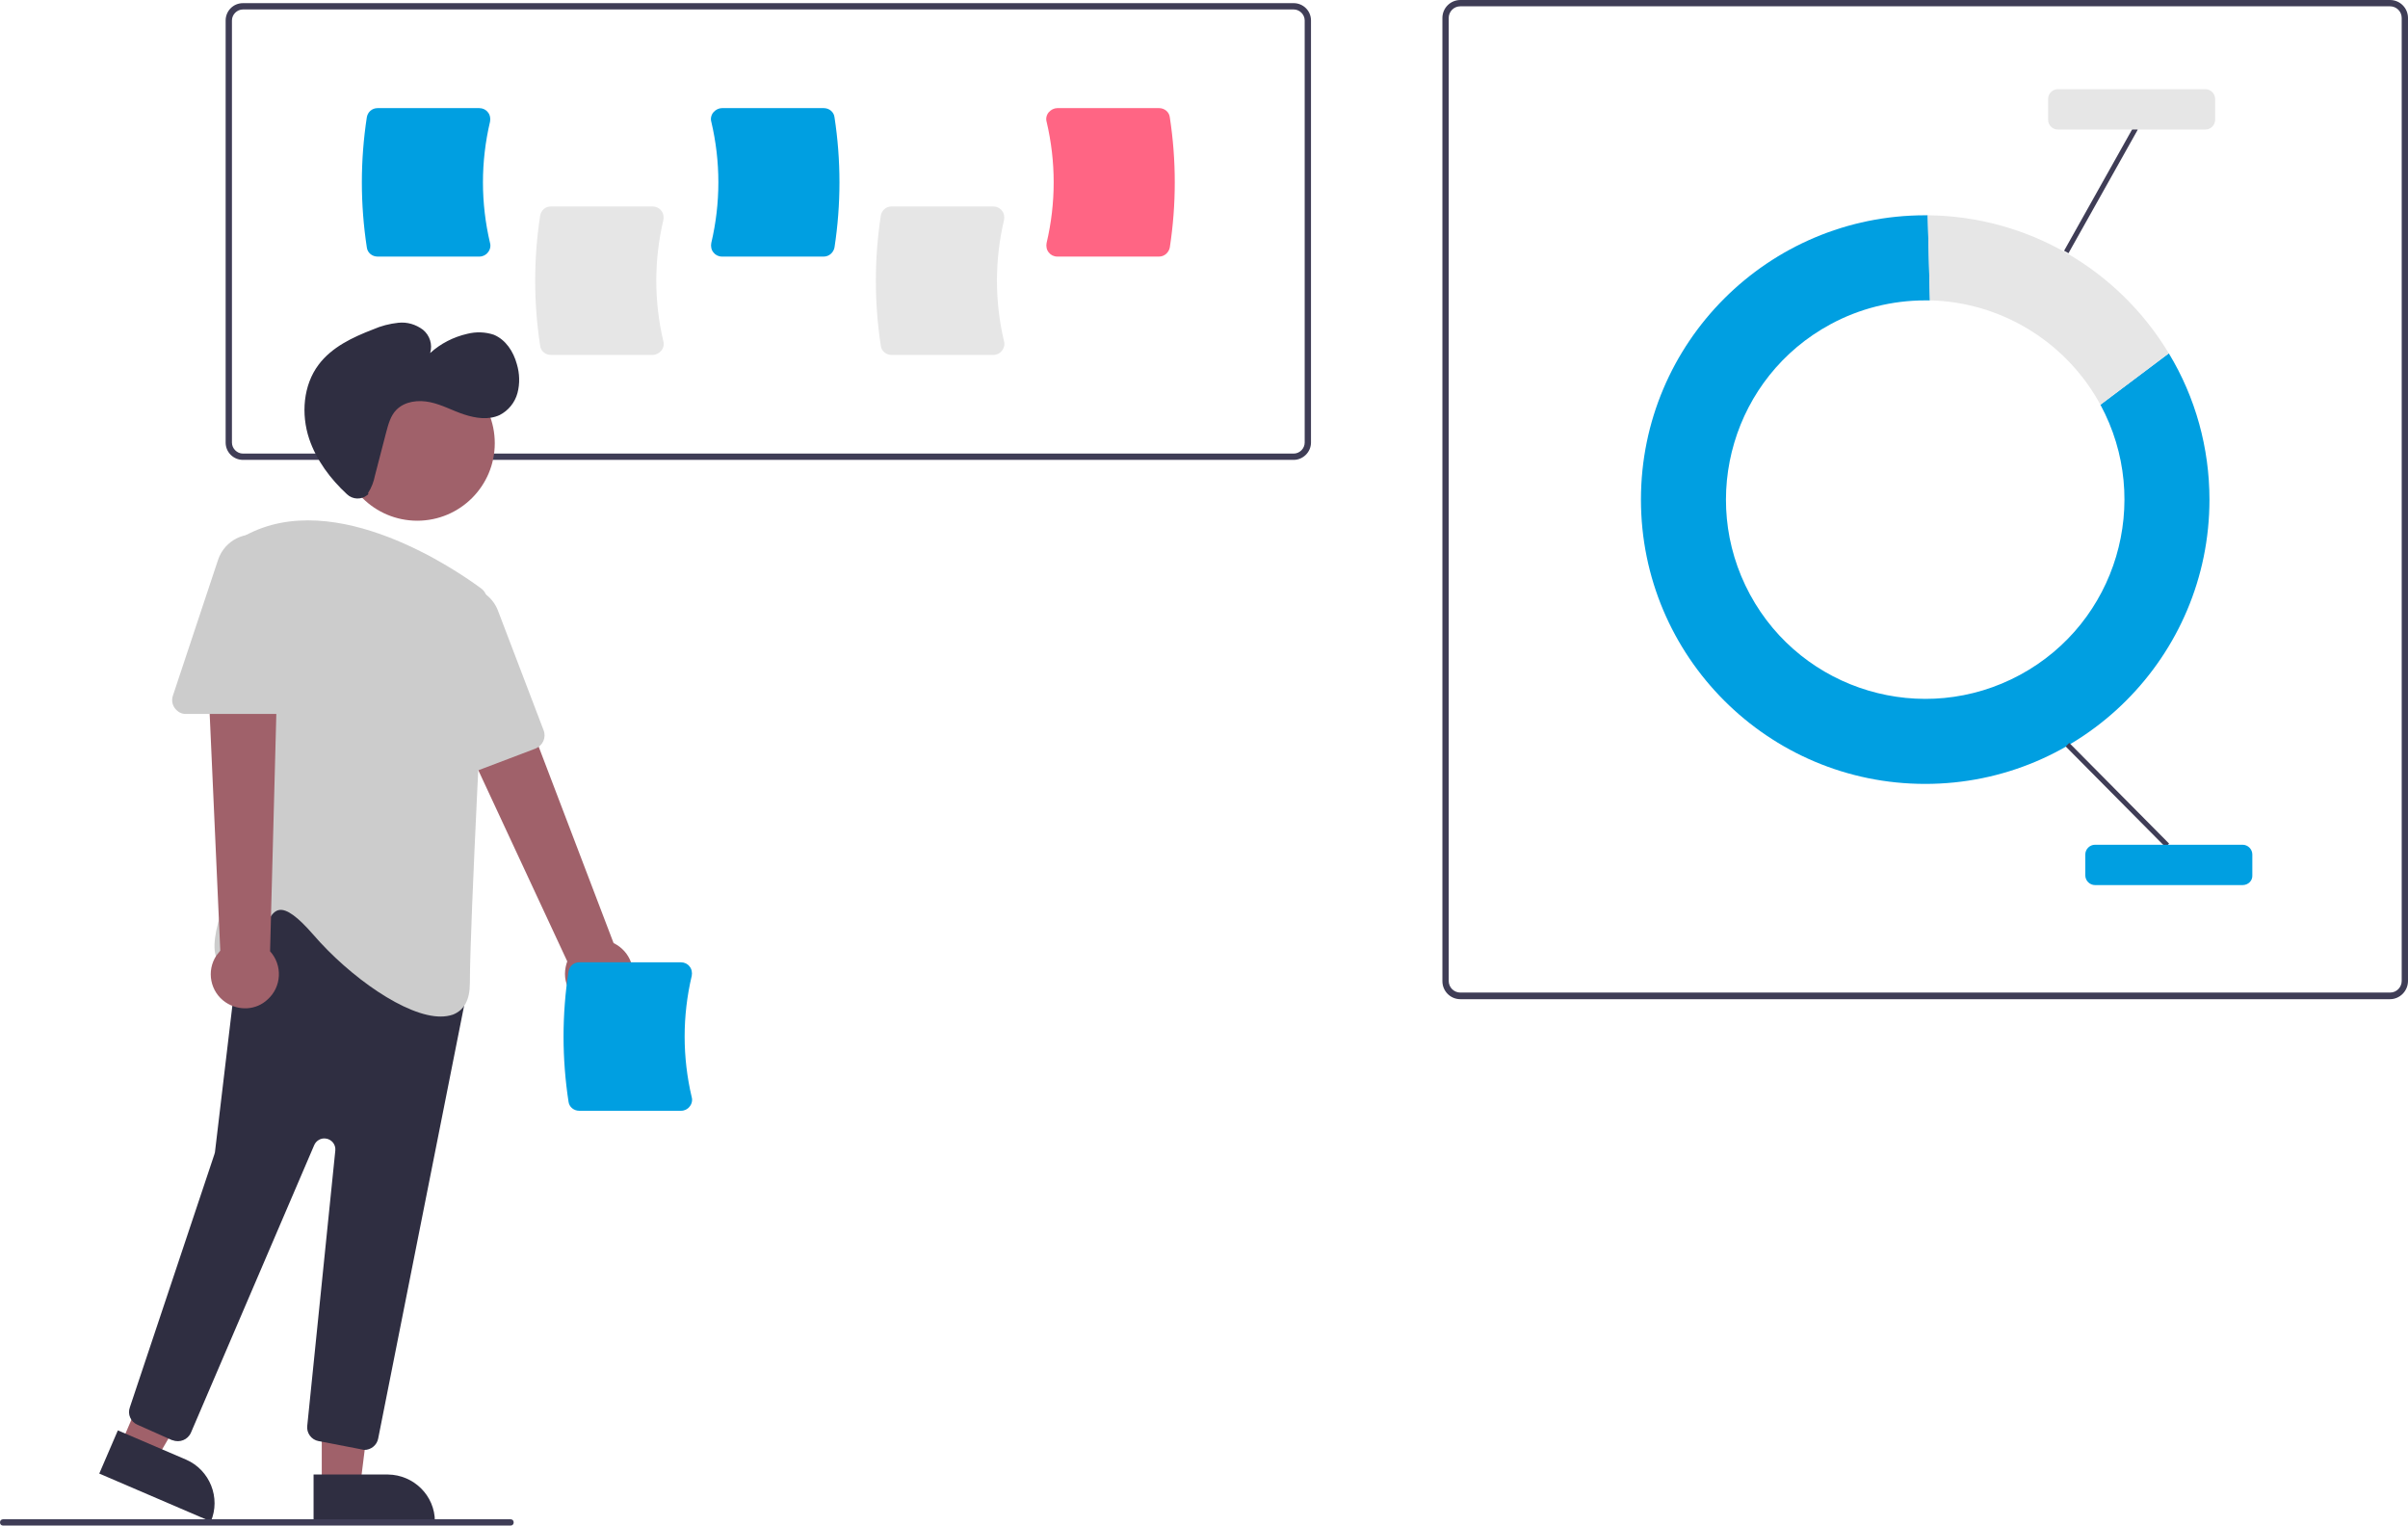 <?xml version="1.0" encoding="utf-8"?>
<!-- Generator: Adobe Illustrator 26.0.2, SVG Export Plug-In . SVG Version: 6.00 Build 0)  -->
<svg version="1.1" id="Calque_1" xmlns="http://www.w3.org/2000/svg" xmlns:xlink="http://www.w3.org/1999/xlink" x="0px" y="0px"
	 viewBox="0 0 764.1 484" style="enable-background:new 0 0 764.1 484;" xml:space="preserve">
<style type="text/css">
	.st0{fill:#3F3D56;}
	.st1{fill:#009FE1;}
	.st2{fill:#E6E6E6;}
	.st3{fill:#FF6584;}
	.st4{fill:#A0616A;}
	.st5{fill:#2F2E41;}
	.st6{fill:#CCCCCC;}
</style>
<path class="st0" d="M758.4,317h-295c-3.2,0-5.7-2.6-5.7-5.7V5.7c0-3.2,2.6-5.7,5.7-5.7h295c3.2,0,5.7,2.6,5.7,5.7v305.5
	C764.1,314.4,761.5,317,758.4,317z M463.4,2c-2.1,0-3.7,1.7-3.7,3.7v305.5c0,2.1,1.7,3.7,3.7,3.7h295c2.1,0,3.7-1.7,3.7-3.7V5.7
	c0-2.1-1.7-3.7-3.7-3.7H463.4z"/>
<path class="st1" d="M666.5,128.4c16.6,30.7,5.2,69.1-25.5,85.7s-69.1,5.2-85.7-25.5c-16.6-30.7-5.2-69.1,25.5-85.7
	c9.2-5,19.6-7.6,30.1-7.6c0.5,0,1,0,1.5,0l-0.7-27c-0.3,0-0.6,0-0.8,0c-49.8,0-90.2,40.4-90.2,90.2c0,49.8,40.4,90.2,90.2,90.2
	c49.8,0,90.2-40.4,90.2-90.2c0-16.3-4.4-32.4-12.9-46.4L666.5,128.4z"/>
<path class="st2" d="M666.5,128.4l21.7-16.3c-16.2-26.9-45.1-43.5-76.5-43.8l0.7,27C635,95.8,655.7,108.5,666.5,128.4z"/>
<rect x="671.3" y="230" transform="matrix(0.71 -0.704 0.704 0.71 16.936 546.111)" class="st0" width="1.6" height="45"/>
<rect x="644.3" y="59.4" transform="matrix(0.489 -0.872 0.872 0.489 288.112 612.337)" class="st0" width="45" height="1.6"/>
<path class="st1" d="M711.6,280.8h-46.8c-1.7,0-3.1-1.4-3.1-3.1v-6.6c0-1.7,1.4-3.1,3.1-3.1h46.8c1.7,0,3.1,1.4,3.1,3.1v6.6
	C714.8,279.4,713.4,280.8,711.6,280.8z"/>
<path class="st2" d="M699.8,41.1H653c-1.7,0-3.1-1.4-3.1-3.1v-6.6c0-1.7,1.4-3.1,3.1-3.1h46.8c1.7,0,3.1,1.4,3.1,3.1V38
	C702.9,39.7,701.5,41.1,699.8,41.1z"/>
<path class="st0" d="M410.5,145.9H77.1c-3,0-5.5-2.4-5.5-5.5V6.5c0-3,2.4-5.5,5.5-5.5h333.4c3,0,5.5,2.4,5.5,5.5v133.9
	C416,143.4,413.5,145.9,410.5,145.9z M77.1,3c-1.9,0-3.5,1.6-3.5,3.5v133.9c0,1.9,1.6,3.5,3.5,3.5h333.4c1.9,0,3.5-1.6,3.5-3.5V6.5
	c0-1.9-1.6-3.5-3.5-3.5H77.1z"/>
<path class="st2" d="M207.1,112.6h-32.3c-1.7,0-3.2-1.2-3.4-2.9c-2.1-13.7-2.1-27.6,0-41.3c0.3-1.7,1.7-2.9,3.4-2.9h32.3
	c1.1,0,2.1,0.5,2.7,1.3c0.7,0.8,0.9,2,0.7,3c-3,12.7-3,25.8,0,38.5c0.3,1,0,2.2-0.7,3C209.1,112.1,208.1,112.6,207.1,112.6z"/>
<path class="st2" d="M315.2,112.6h-32.3c-1.7,0-3.2-1.2-3.4-2.9c-2.1-13.7-2.1-27.6,0-41.3c0.3-1.7,1.7-2.9,3.4-2.9h32.3
	c1.1,0,2.1,0.5,2.7,1.3c0.7,0.8,0.9,2,0.7,3c-3,12.7-3,25.8,0,38.5c0.3,1,0,2.2-0.7,3C317.3,112.1,316.3,112.6,315.2,112.6z"/>
<path class="st1" d="M152.1,81.4h-32.3c-1.7,0-3.2-1.2-3.4-2.9c-2.1-13.7-2.1-27.6,0-41.3c0.3-1.7,1.7-2.9,3.4-2.9h32.3
	c1.1,0,2.1,0.5,2.7,1.3c0.7,0.8,0.9,2,0.7,3c-3,12.7-3,25.8,0,38.5c0.3,1,0,2.2-0.7,3C154.2,80.9,153.2,81.4,152.1,81.4z"/>
<path class="st1" d="M261.4,81.4h-32.3c-1.1,0-2.1-0.5-2.7-1.3c-0.7-0.8-0.9-2-0.7-3c3-12.7,3-25.8,0-38.5c-0.3-1,0-2.2,0.7-3
	c0.7-0.8,1.7-1.3,2.7-1.3h32.3c1.7,0,3.2,1.2,3.4,2.9c2.1,13.7,2.1,27.6,0,41.3C264.5,80.1,263.1,81.4,261.4,81.4z"/>
<path class="st3" d="M367.8,81.4h-32.3c-1.1,0-2.1-0.5-2.7-1.3c-0.7-0.8-0.9-2-0.7-3c3-12.7,3-25.8,0-38.5c-0.3-1,0-2.2,0.7-3
	c0.7-0.8,1.7-1.3,2.7-1.3h32.3c1.7,0,3.2,1.2,3.4,2.9c2.1,13.7,2.1,27.6,0,41.3C370.9,80.1,369.5,81.4,367.8,81.4z"/>
<path class="st4" d="M187.9,319.5c-5.8-1.2-9.6-6.9-8.4-12.7c0.1-0.6,0.3-1.2,0.5-1.8l-44.3-95.2l22.5-6.3l36.5,95.7
	c5.4,2.6,7.7,9,5.1,14.4C197.8,318,192.8,320.5,187.9,319.5L187.9,319.5z"/>
<polygon class="st4" points="102.1,471.4 114.3,471.4 120.2,424.1 102.1,424.1 "/>
<path class="st5" d="M138,482.7l-38.5,0l0,0l0-14.9l0,0l23.6,0C131.3,467.9,138,474.5,138,482.7L138,482.7L138,482.7z"/>
<polygon class="st4" points="38.4,458.1 49.6,463 73.6,421.8 57,414.7 "/>
<path class="st5" d="M66.9,482.7l-35.4-15.2l0,0l5.9-13.7l0,0l21.7,9.3C66.6,466.4,70.1,475.2,66.9,482.7L66.9,482.7L66.9,482.7z"/>
<circle class="st4" cx="132.4" cy="140.6" r="24.6"/>
<path class="st5" d="M114.6,459.8l-13.5-2.6c-2.3-0.4-3.9-2.6-3.6-4.9l8.9-87.3c0.2-1.9-1.2-3.6-3.1-3.8c-1.5-0.2-3,0.7-3.6,2.1
	l-39.1,91.2c-1,2.3-3.6,3.3-5.9,2.4c0,0,0,0-0.1,0l-11-4.9c-2.1-0.9-3.2-3.3-2.4-5.5L68,366.3c0.1-0.2,0.1-0.5,0.2-0.7l8.7-73.2
	c0.2-1.6,1.3-3,2.8-3.6l27.4-11.1c1.7-0.7,3.6-0.3,4.8,0.9l34.6,33.7c1.1,1.1,1.6,2.6,1.3,4.1l-27.8,140c-0.4,2.1-2.3,3.6-4.4,3.6
	C115.2,459.9,114.9,459.9,114.6,459.8z"/>
<path class="st6" d="M99.3,296.4c-4.8-5.5-8.3-8.1-10.7-7.7c-2.4,0.4-3.7,3.7-5.2,7.2c-2,4.8-4.2,10.2-9.7,10.6
	c-1.8,0.3-3.5-0.4-4.6-1.9c-4.3-6.5,6.1-27.8,7-29.7l-0.5-101.1c0-1.7,0.9-3.2,2.4-4c28.6-15.4,67.3,11.4,74.7,16.9l0,0
	c1.2,0.9,1.9,2.3,1.8,3.8c-0.9,16.9-5.4,102.3-5.4,121.4c0,5.3-1.8,8.6-5.4,10c-1.2,0.4-2.5,0.6-3.8,0.6
	C129,322.6,111.1,310.1,99.3,296.4z"/>
<path class="st6" d="M139.2,247.3c-1.2-0.8-2-2.1-2-3.6l-1.9-45.3c-0.3-6.5,4.8-12,11.2-12.2c5.1-0.2,9.7,2.8,11.5,7.5l14.5,38
	c0.9,2.3-0.3,4.9-2.6,5.8l-26.6,10.1C141.9,248.3,140.4,248.1,139.2,247.3L139.2,247.3z"/>
<path class="st4" d="M71.6,318c-4.9-3.3-6.2-10-2.9-14.9c0.4-0.5,0.8-1,1.2-1.5l-4.7-104.9l23.2,2.7l-2.7,102.4
	c4,4.4,3.7,11.3-0.8,15.3C81.3,320.5,75.8,320.8,71.6,318L71.6,318z"/>
<path class="st6" d="M55.5,224.7c-0.9-1.2-1.1-2.7-0.6-4.1l14.3-43c2.1-6.2,8.7-9.5,14.9-7.4c4.8,1.6,8,6.1,8,11.1v40.7
	c0,2.5-2,4.5-4.5,4.5H59.2C57.7,226.6,56.4,225.9,55.5,224.7z"/>
<path class="st5" d="M116.5,157.1c-1.9,1.5-4.6,1.4-6.4-0.3c-5.3-4.9-9.7-10.8-12-17.6c-2.6-7.8-1.9-17,3-23.5
	c4.2-5.6,10.8-8.7,17.3-11.2c2.5-1.1,5.2-1.8,8-2.1c2.8-0.3,5.5,0.5,7.8,2.2c2.2,1.8,3.1,4.7,2.3,7.4c3.3-3,7.4-5.1,11.8-6.1
	c2.8-0.7,5.7-0.6,8.4,0.3c3.8,1.6,6.2,5.3,7.3,9.3c0.9,3,1,6.2,0.2,9.2c-0.8,3-2.9,5.6-5.7,7c-3.5,1.6-7.5,1-11.2-0.2
	s-7-3.1-10.8-3.9s-8-0.3-10.7,2.4c-1.9,1.9-2.6,4.7-3.3,7.3l-3.5,13.5c-0.4,2-1.1,3.9-2.2,5.6C117,156.7,116.8,156.9,116.5,157.1z"
	/>
<path class="st1" d="M216.1,352.4h-32.3c-1.7,0-3.2-1.2-3.4-2.9c-2.1-13.7-2.1-27.6,0-41.3c0.3-1.7,1.7-2.9,3.4-2.9h32.3
	c1.1,0,2.1,0.5,2.7,1.3c0.7,0.8,0.9,2,0.7,3c-3,12.7-3,25.8,0,38.5c0.3,1,0,2.2-0.7,3C218.2,351.9,217.2,352.4,216.1,352.4z"/>
<path class="st0" d="M162,484H1c-0.6,0-1-0.4-1-1s0.4-1,1-1h161c0.6,0,1,0.4,1,1S162.6,484,162,484z"/>
</svg>

